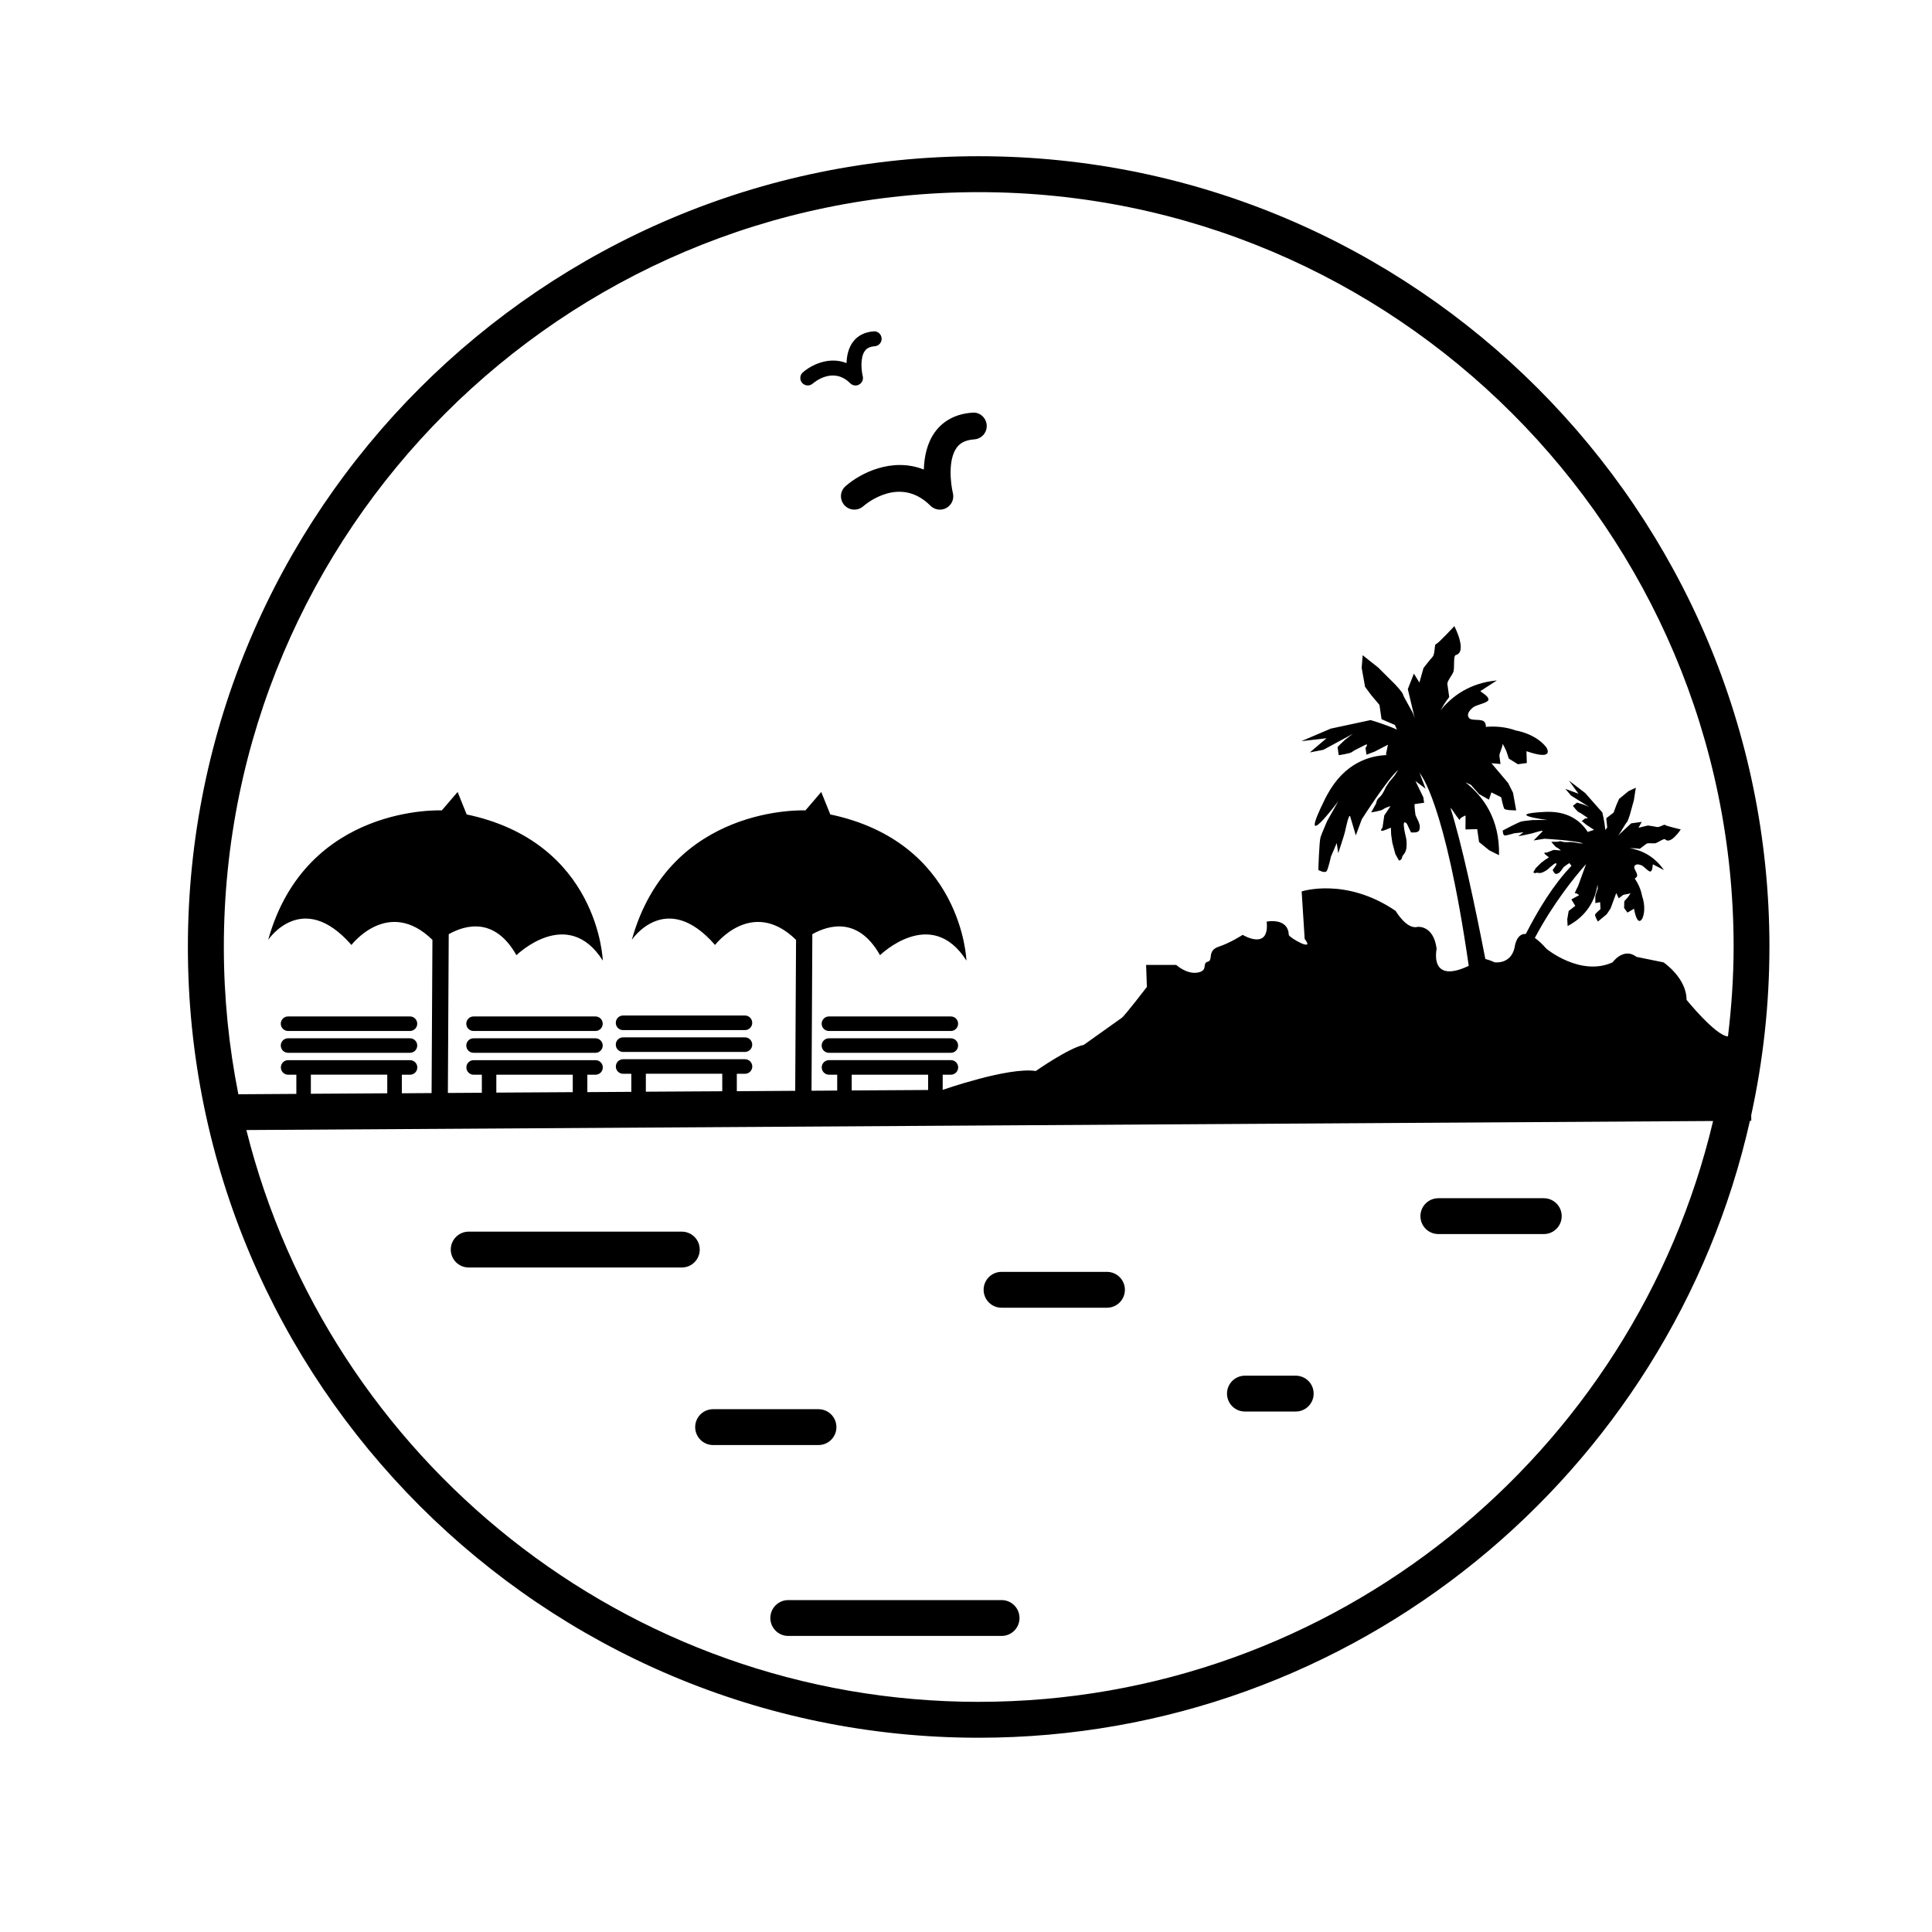 <?xml version="1.0" encoding="UTF-8"?>
<!-- The Best Svg Icon site in the world: iconSvg.co, Visit us! https://iconsvg.co -->
<svg fill="#000000" width="800px" height="800px" version="1.1" viewBox="144 144 512 512" xmlns="http://www.w3.org/2000/svg">
 <g>
  <path d="m612.92 394.96c0-115.55-94.012-209.56-209.57-209.56-115.55 0-209.56 94.004-209.56 209.56 0 115.55 94.004 209.56 209.56 209.56 99.73 0 183.35-70.039 204.4-163.5h0.352l-0.012-1.492c3.137-14.375 4.824-29.277 4.824-44.566zm-209.56 200.05c-93.582 0-172.33-64.598-194.07-151.54l388.7-2.394c-20.887 88.141-100.2 153.93-194.63 153.93zm-176.98-161.15v-5.059h20.25v4.934zm49.152-0.305v-4.75h20.254v4.629zm39.625-0.242v-4.762h20.25v4.641zm54.555-0.332v-4.176h20.254v4.055zm232.22-14.324c-3.203-0.117-10.977-9.684-10.977-9.684 0-5.82-6.098-9.934-6.098-9.934l-7.16-1.457c-3.441-2.648-6.359 1.457-6.359 1.457-8.473 3.84-17.48-3.57-17.48-3.57-1.211-1.371-2.223-2.281-3.113-2.902 4.797-9.055 10.469-16.09 13.582-19.582l-2.106 5.793s-1.113 2.18-0.84 1.965c0.277-0.211 1.113 0.48 1.113 0.48l-2.066 1.137 1.039 1.699-1.75 1.355-0.379 2.18 0.098 1.824c5.352-2.832 7.34-7.141 7.93-10.992l0.066 1.027-0.656 1.969v1.918l1.273-0.266 0.102 1.848s-1.238 1.066-1.422 1.387c-0.207 0.309 0.73 1.918 0.73 1.918l2.332-1.941 1.023-1.523 1.512-4.098 0.656 1.395s0.836-0.629 1.113-0.848c0.273-0.215 1.688-0.281 1.961-0.5 0.297-0.203-0.73 1.164-0.73 1.164l-0.871 0.961-0.051 1.793 0.898 1.211 1.727-1.023c0.969 5.262 2.242 2.523 2.242 2.523 1.117-2.746-0.082-5.812-0.082-5.812-0.309-1.762-1.02-3.34-1.977-4.719 0.23-0.105 0.449-0.273 0.574-0.516 0.43-0.766-0.977-2.035-0.645-2.731 0.348-0.707 1.234-0.508 1.848-0.25 0.629 0.242 1.422 1.25 2.121 1.598 0.711 0.332 0.812-1.059 0.812-1.059l0.102-0.805 2.941 1.535c-2.551-3.715-5.949-5.273-9.078-5.82 0.352 0.02 0.676 0.031 0.805 0.031 0.418-0.031 1.875 0.145 1.875 0.145s1.367-1.059 1.75-1.324c0.371-0.301 1.578-0.051 2.266-0.125 0.676-0.09 2.383-1.402 2.699-1.062 1.449 1.523 4.141-2.621 4.141-2.621s-3.949-0.918-4.16-1.188c-0.191-0.277-1.484 0.719-2.207 0.539-0.734-0.18-2.344-0.395-2.344-0.395l-2.488 0.598 0.855-1.551-2.797 0.383-3.672 3.414c0.18-0.203 0.336-0.379 0.402-0.441 0.387-0.449 1.809-2.996 2.082-3.211 0.273-0.211 0.82-1.969 0.82-1.969l1.082-3.914 0.52-3.324-1.926 0.906-2.523 2.074-0.684 1.562-0.77 2.062-1.93 1.484 0.246 2.438-0.488 0.691c-0.262-2.527-0.812-4.664-0.812-4.664l-4.543-5.148-4.293-3.285 2.523 3.473-3.473-1.273 1.508 1.77 4.836 3.031s-0.945-0.453-1.75-0.719c-0.789-0.277-1.516-0.441-1.516-0.441l-1.094 0.84s1.199 1.57 1.598 1.703c0.406 0.121 1.152 0.73 1.996 1.254 0.848 0.52-0.309 0.367-0.309 0.367l-0.91 0.707 1.195 0.988 2.055 1.352-1.641 0.523 0.137 0.312c-1.613-2.676-4.785-5.719-10.863-5.617-0.227 0-0.43 0.004-0.68 0.02-11.422 0.598 0.645 2.141 0.645 2.141l-3.836 0.016s-2.172 0.215-2.941 0.359c-0.766 0.145-5.023 2.414-5.023 2.414s-0.012 1.336 0.57 1.316c0.586 0 2.481-0.586 2.481-0.586l2.434-0.258-1.375 1.055s3.059-0.598 3.668-0.766c0.613-0.176 3.273-1.062 2.699-0.473-0.57 0.59-2.293 2.348-2.293 2.348l2.871-0.453s8.02 0.414 10.312 1.254l-1.176-0.066-1.379-0.258-1.066-0.066s-1.352 0.156-1.98-0.098c-0.641-0.242-1.164 0.023-1.164 0.023l-1.738 0.02s1.059 1.379 1.457 1.512c0.395 0.133 1.074 0.789 1.074 0.789l-1.895-0.156-1.91 0.734s-1.211-0.23-0.105 0.656c0.465 0.379 0.672 0.527 0.762 0.594l-0.992 0.613-1.113 0.855-1.41 1.391-0.637 1.074s0.281 0.371 0.727 0.18c0.438-0.195 0.867 0.359 2.117-0.316 1.246-0.656 1.09-0.84 2.387-1.84 1.281-0.992 0.805 0.109 0.805 0.109l-0.906 1.285s0.383 0.883 0.77 1.012c0.414 0.121 1.043-0.359 1.043-0.359l0.387-0.449 0.719-0.988s0.996-0.777 1.516-1.047l0.363 0.48 0.191 0.238c-4.727 4.891-8.836 11.645-12.105 18.055-2.613-0.191-2.988 3.672-2.988 3.672-1.059 4.5-5.289 3.84-5.289 3.84-1.031-0.469-1.793-0.719-2.453-0.887-2.793-14.379-6.227-30.562-9.266-40.102l0.488 0.57s2.117 3.188 2.023 2.656c-0.074-0.543 1.516-1.145 1.516-1.145l-0.023 3.699 3.109-0.086 0.492 3.43 2.711 2.191 2.574 1.285c0.23-9.488-4.106-15.531-8.906-19.32l1.457 0.684 2.18 2.449 2.606 1.473 0.645-1.926 2.586 1.281s0.535 2.492 0.801 3.012c0.273 0.523 3.184 0.465 3.184 0.465l-0.84-4.66-1.285-2.574-4.445-5.254 2.414 0.203s-0.23-1.617-0.297-2.16c-0.082-0.543 0.926-2.527 0.84-3.062-0.066-0.543 1.023 1.867 1.023 1.867l0.637 1.93 2.414 1.496 2.352-0.332-0.09-3.125c7.934 2.731 5.195-1.113 5.195-1.113-2.918-3.621-8-4.375-8-4.375-2.644-0.953-5.359-1.184-7.965-0.961 0.031-0.395-0.031-0.801-0.262-1.176-0.711-1.184-3.535-0.223-4.219-1.234-0.711-0.996 0.246-2.055 1.082-2.731 0.812-0.664 2.805-0.945 3.797-1.641 1.008-0.707-0.836-1.914-0.836-1.914l-1.02-0.777 4.383-2.836c-7.047 0.656-11.809 4.062-14.953 7.941 0.293-0.469 0.555-0.898 0.672-1.098 0.262-0.59 1.652-2.449 1.652-2.449s-0.383-2.707-0.488-3.43c-0.109-0.719 1.152-2.188 1.566-3.164 0.418-0.984-0.066-4.324 0.648-4.516 3.199-0.828-0.367-7.684-0.367-7.684s-4.297 4.672-4.84 4.75c-0.535 0.074-0.176 2.606-0.973 3.457-0.789 0.848-2.359 2.91-2.359 2.91l-1.09 3.844-1.457-2.367-1.613 4.098 1.82 7.652 0.023 0.117c-0.152-0.48-0.277-0.84-0.336-1.004-0.293-0.875-2.691-4.762-2.766-5.305-0.074-0.543-2.047-2.648-2.047-2.648l-4.519-4.504-4.137-3.281-0.266 3.356 0.902 5.023 1.602 2.156 2.211 2.637 0.555 3.785 3.527 1.523 0.562 1.219c-3.672-1.586-7.008-2.508-7.008-2.508l-10.543 2.262-7.805 3.324 6.688-0.777-4.43 3.758 3.582-0.691 7.863-4.258s-1.34 0.922-2.328 1.793c-0.973 0.883-1.77 1.734-1.77 1.734l0.312 2.156s3.059-0.434 3.57-0.871c0.48-0.434 1.863-1.008 3.234-1.75 1.375-0.754 0.289 0.691 0.289 0.691l0.266 1.805 2.266-0.871 3.414-1.785-0.543 2.656 0.516 0.082c-4.902 0.125-11.477 2.117-16.027 10.473-0.172 0.312-0.328 0.625-0.508 0.945-7.992 16.062 3.426 0.805 3.426 0.805l-2.934 5.195s-1.379 3.148-1.773 4.316c-0.383 1.148-0.594 8.734-0.594 8.734s1.809 1.02 2.246 0.227c0.438-0.797 1.113-3.844 1.113-3.844l1.512-3.531 0.398 2.699s1.535-4.629 1.762-5.578c0.23-0.961 1.094-5.316 1.43-4.086 0.379 1.238 1.465 4.941 1.465 4.941l1.586-4.273s6.742-10.609 9.668-13.098l-1.012 1.547-1.406 1.684-0.91 1.414s-0.812 1.953-1.648 2.629c-0.84 0.672-0.875 1.602-0.875 1.602l-1.32 2.394s2.715-0.395 3.199-0.828c0.5-0.434 1.918-0.828 1.918-0.828l-1.656 2.477-0.465 3.199s-1.258 1.465 0.805 0.613c0.867-0.348 1.246-0.508 1.41-0.574l0.074 1.828 0.309 2.168 0.812 3.012 0.961 1.707s0.719-0.102 0.816-0.863c0.074-0.742 1.145-0.898 1.199-3.113 0.047-2.211-0.316-2.16-0.684-4.695-0.359-2.527 0.785-1.031 0.785-1.031l1.059 2.238s1.5 0.152 1.977-0.293c0.516-0.422 0.316-1.691 0.316-1.691l-0.301-0.875-0.797-1.723s-0.301-1.984-0.25-2.91l0.906-0.133 1.629-0.23-0.207-1.438-2.086-4.312 2.676 2.016-1.785-4.707 0.289 0.684s6.578 6.988 12.938 50.98c-10.625 5.008-8.508-4.5-8.508-4.5-0.801-6.359-5.039-5.828-5.039-5.828-2.902 0.797-5.828-4.242-5.828-4.242-13.246-9.004-24.902-5.152-24.902-5.152l0.797 12.574c2.91 3.707-4.18-0.387-4.211-1.062-0.172-4.676-5.856-3.516-5.856-3.516 0.801 7.875-6.363 3.512-6.363 3.512s-3.176 2.086-6.359 3.141c-3.176 1.062-1.324 3.582-2.902 3.981-1.598 0.398 0.25 2.332-2.656 2.871-2.918 0.527-5.691-2.023-5.691-2.023h-7.984l0.211 5.824s-5.883 7.68-6.676 8.207c-0.781 0.539-10.055 7.16-10.055 7.16-3.977 0.801-12.715 6.922-12.715 6.922-7.203-1.137-24.668 5.004-24.668 5.004v-4.027h2.172c1.066 0 1.926-0.871 1.926-1.93 0-1.078-0.855-1.93-1.926-1.93h-32.301c-1.062 0-1.93 0.852-1.93 1.93 0 1.059 0.863 1.93 1.93 1.93h2.172v4.203l-6.805 0.047 0.215-41.488c4.387-2.457 12.16-4.66 17.941 5.566 0 0 13.543-13.27 22.895 1.426 0 0-1.02-31.484-36.34-38.785l0.258 0.047-2.394-5.941-4.191 4.883s-35.953-1.715-46.012 34.305c0 0 9.043-13.551 22.066 1.355 0 0 9.754-12.777 21.461-1.355l-0.223 40.008-15.473 0.102v-4.613h2.172c1.062 0 1.926-0.863 1.926-1.934 0-1.059-0.863-1.926-1.926-1.926h-32.305c-1.062 0-1.926 0.867-1.926 1.926 0 1.074 0.863 1.934 1.926 1.934h2.172v4.785l-11.652 0.07v-4.606h2.172c1.062 0 1.926-0.871 1.926-1.93 0-1.078-0.863-1.93-1.926-1.93h-32.301c-1.066 0-1.93 0.852-1.93 1.93 0 1.059 0.863 1.93 1.93 1.93h2.172v4.777l-9.004 0.055 0.227-42.078c4.387-2.457 12.16-4.66 17.941 5.566 0 0 13.543-13.27 22.887 1.426 0 0-1.02-31.484-36.336-38.785l0.258 0.047-2.394-5.941-4.191 4.883s-35.953-1.715-46.012 34.305c0 0 9.043-13.551 22.066 1.355 0 0 9.754-12.777 21.461-1.355l-0.223 40.605-7.883 0.055v-4.918h2.176c1.059 0 1.926-0.871 1.926-1.93 0-1.078-0.863-1.93-1.926-1.93h-32.305c-1.066 0-1.93 0.852-1.93 1.93 0 1.059 0.855 1.93 1.93 1.93h2.172v5.082l-15.367 0.098c-2.508-12.625-3.848-25.668-3.848-39.02 0-110.31 89.742-200.05 200.05-200.05 110.31 0 200.06 89.742 200.06 200.05-0.012 8.02-0.555 15.914-1.5 23.695z"/>
  <path d="m307.19 415.06c0 1.062 0.863 1.93 1.926 1.93h32.305c1.062 0 1.926-0.867 1.926-1.93 0-1.074-0.863-1.941-1.926-1.941h-32.305c-1.062 0-1.926 0.867-1.926 1.941z"/>
  <path d="m341.42 418.91h-32.305c-1.062 0-1.926 0.855-1.926 1.93 0 1.074 0.863 1.93 1.926 1.93h32.305c1.062 0 1.926-0.855 1.926-1.93-0.004-1.07-0.863-1.93-1.926-1.93z"/>
  <path d="m301.8 413.37h-32.301c-1.066 0-1.93 0.855-1.93 1.934 0 1.059 0.863 1.918 1.93 1.918h32.301c1.062 0 1.926-0.863 1.926-1.918 0-1.078-0.863-1.934-1.926-1.934z"/>
  <path d="m301.8 419.16h-32.301c-1.066 0-1.93 0.855-1.93 1.918 0 1.074 0.863 1.926 1.93 1.926h32.301c1.062 0 1.926-0.852 1.926-1.926 0-1.062-0.863-1.918-1.926-1.918z"/>
  <path d="m220.34 417.22h32.305c1.059 0 1.926-0.863 1.926-1.918 0-1.078-0.863-1.934-1.926-1.934h-32.305c-1.066 0-1.93 0.855-1.93 1.934 0 1.059 0.863 1.918 1.93 1.918z"/>
  <path d="m220.34 423h32.305c1.059 0 1.926-0.852 1.926-1.926 0-1.062-0.863-1.918-1.926-1.918h-32.305c-1.066 0-1.93 0.855-1.93 1.918 0 1.074 0.863 1.926 1.93 1.926z"/>
  <path d="m395.98 413.37h-32.301c-1.062 0-1.93 0.855-1.93 1.934 0 1.059 0.863 1.918 1.93 1.918h32.301c1.066 0 1.926-0.863 1.926-1.918 0-1.078-0.855-1.934-1.926-1.934z"/>
  <path d="m395.98 419.16h-32.301c-1.062 0-1.93 0.855-1.93 1.918 0 1.074 0.863 1.926 1.93 1.926h32.301c1.066 0 1.926-0.852 1.926-1.926 0-1.062-0.855-1.918-1.926-1.918z"/>
  <path d="m401.71 253.36c-4.262 0.281-7.688 2.051-9.914 5.106-2.172 2.977-2.875 6.695-2.973 9.969-8.395-3.324-16.809 0.926-20.762 4.422-1.473 1.293-1.598 3.523-0.316 4.988 1.289 1.473 3.535 1.613 5.008 0.332 0.988-0.855 9.855-8.125 17.82-0.16 0.684 0.684 1.598 1.043 2.508 1.043 0.598 0 1.195-0.152 1.742-0.457 1.387-0.781 2.09-2.394 1.699-3.941-0.539-2.215-1.41-8.699 1.012-12.031 0.629-0.852 1.789-2.004 4.656-2.195 1.953-0.133 3.43-1.82 3.293-3.777-0.125-1.953-1.848-3.496-3.773-3.297z"/>
  <path d="m370.71 246.16c0.332 0 0.672-0.086 0.977-0.258 0.77-0.438 1.16-1.336 0.953-2.195-0.309-1.238-0.789-4.856 0.559-6.715 0.352-0.473 0.996-1.117 2.602-1.23 1.082-0.074 1.914-1.02 1.84-2.102-0.074-1.094-1.031-1.953-2.102-1.844-2.387 0.16-4.301 1.145-5.535 2.848-1.215 1.668-1.605 3.734-1.664 5.562-4.691-1.859-9.375 0.52-11.586 2.469-0.816 0.719-0.891 1.965-0.176 2.781 0.719 0.82 1.969 0.898 2.793 0.188 0.551-0.48 5.5-4.539 9.945-0.09 0.379 0.383 0.887 0.586 1.395 0.586z"/>
  <path d="m332.98 526.95h27.93c2.625 0 4.75-2.125 4.75-4.75s-2.125-4.75-4.75-4.75h-27.93c-2.625 0-4.75 2.125-4.75 4.75 0 2.621 2.125 4.75 4.75 4.75z"/>
  <path d="m409.42 490.56h27.938c2.625 0 4.75-2.125 4.75-4.75s-2.125-4.75-4.75-4.75l-27.938-0.004c-2.625 0-4.75 2.125-4.75 4.75 0 2.629 2.125 4.754 4.75 4.754z"/>
  <path d="m409.43 568.04h-56.531c-2.625 0-4.75 2.125-4.75 4.75s2.125 4.75 4.75 4.75h56.531c2.625 0 4.75-2.125 4.75-4.75s-2.121-4.75-4.75-4.75z"/>
  <path d="m473.92 518.07h13.461c2.625 0 4.75-2.125 4.75-4.75s-2.125-4.75-4.75-4.75h-13.461c-2.625 0-4.75 2.125-4.75 4.75s2.121 4.75 4.75 4.75z"/>
  <path d="m268.21 479.9h56.477c2.625 0 4.75-2.125 4.75-4.75s-2.125-4.75-4.75-4.75h-56.477c-2.625 0-4.75 2.125-4.75 4.75s2.125 4.75 4.75 4.75z"/>
  <path d="m525.18 471.04h27.941c2.625 0 4.746-2.125 4.746-4.75s-2.125-4.75-4.746-4.75h-27.941c-2.625 0-4.75 2.125-4.75 4.75s2.121 4.75 4.75 4.75z"/>
 </g>
</svg>